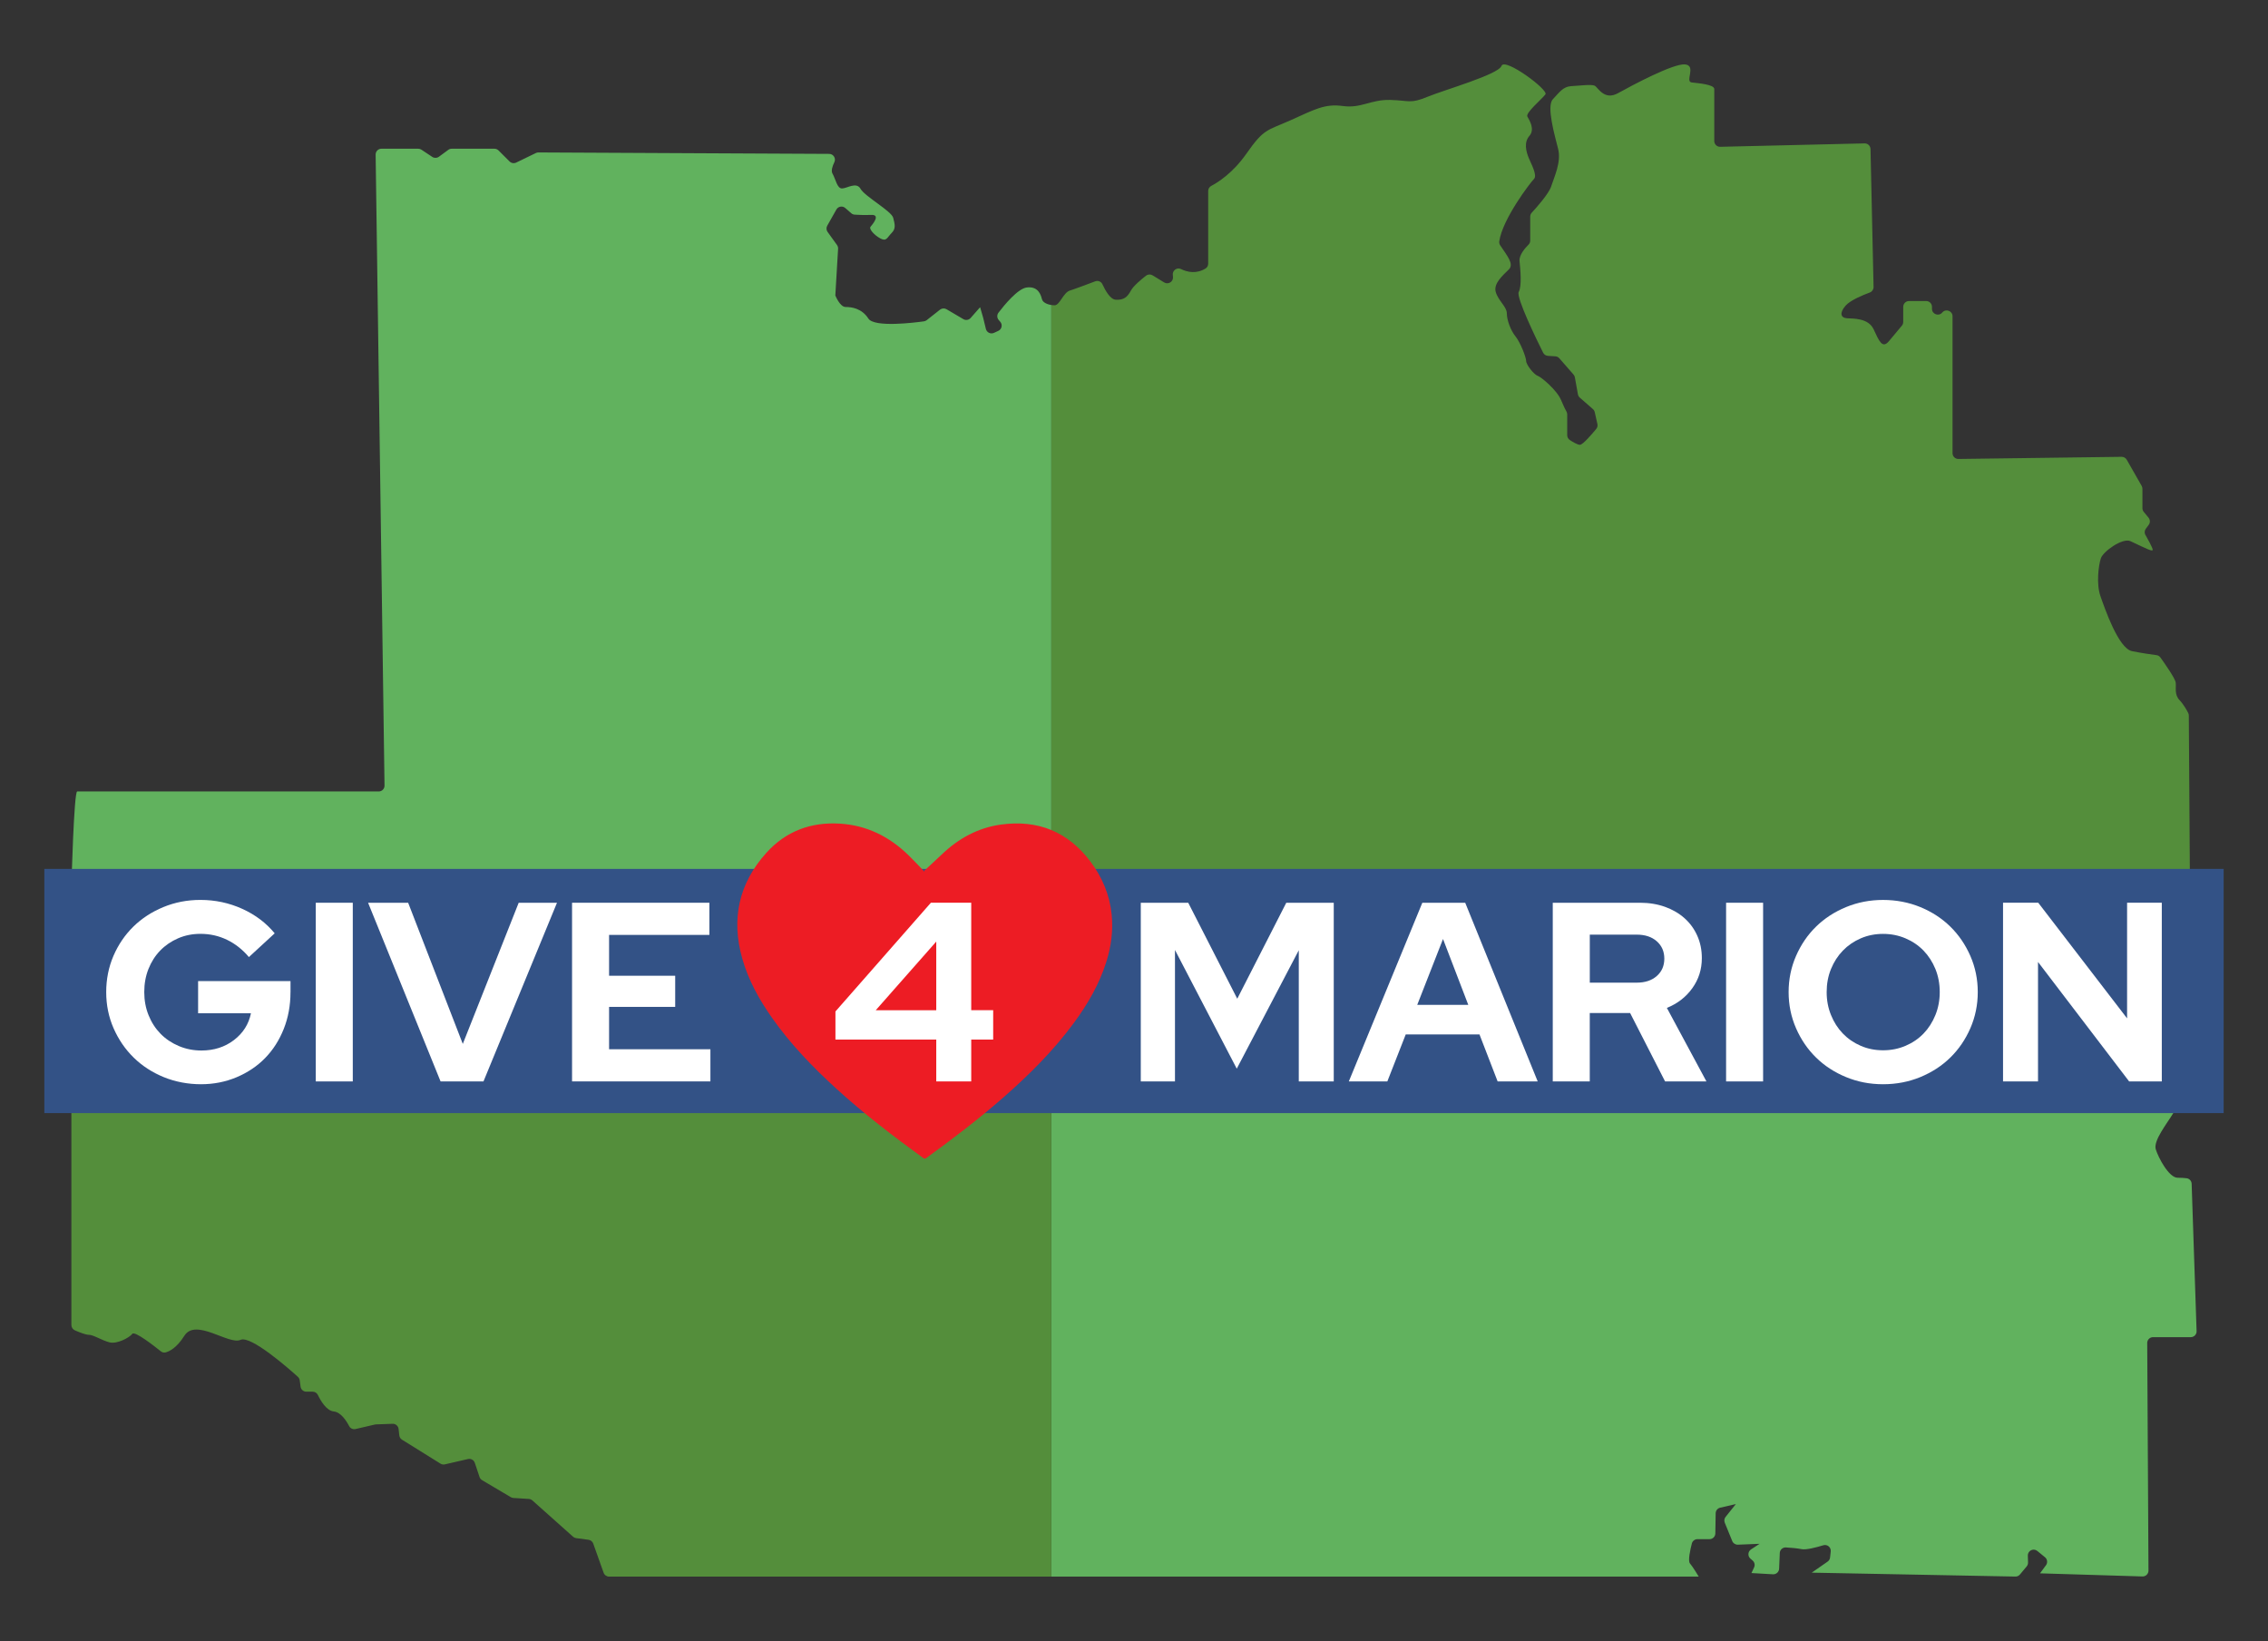 <?xml version="1.0" encoding="UTF-8"?>
<svg id="Layer_1" data-name="Layer 1" xmlns="http://www.w3.org/2000/svg" xmlns:xlink="http://www.w3.org/1999/xlink" viewBox="0 0 1024 741">
  <rect x="0" y="0" width="1024" height="741" fill="#333333" stroke="none"/>
  <defs>
    <style>
      .cls-1 {
        fill: none;
      }

      .cls-2 {
        fill: #548e3b;
      }

      .cls-3 {
        fill: #ed1c24;
      }

      .cls-4 {
        fill: #335286;
      }

      .cls-5 {
        fill: #fff;
      }

      .cls-6 {
        fill: #61b25e;
      }

      .cls-7 {
        clip-path: url(#clippath);
      }
    </style>
    <clipPath id="clippath">
      <path class="cls-1" d="M968.69,241.6s3.69,6.32,3.22,6.8c-.46.48-1.79-.14-10-4.04-3.5-1.66-12.33,4.58-13.38,7.75-1.06,3.17-2.11,11.62-.18,17.08,1.94,5.46,8.1,23.6,14.26,24.83,4.57.91,9.04,1.54,11.05,1.8.72.09,1.35.47,1.77,1.06,1.8,2.51,6.67,9.43,6.9,11.31.29,2.31-.72,5.34,1.73,7.94,1.88,1.99,3.33,4.65,3.91,5.79.19.37.28.75.28,1.16l1.17,176.85c.01,2.06-2.24,3.33-3.99,2.25-1.54-.96-3.2-1.24-4.33.64-2.69,4.48-8.96,12.25-7.77,16.13,1.19,3.88,5.97,12.84,9.86,12.84,1.64,0,3.02.11,4.06.23,1.28.15,2.24,1.22,2.28,2.52l2.23,66.52c.05,1.48-1.14,2.71-2.62,2.71h-17.05c-1.45,0-2.63,1.18-2.62,2.64l.57,102.77c0,1.49-1.22,2.68-2.7,2.64l-46.27-1.41,2.7-3.67c.83-1.12.63-2.7-.45-3.59l-3.47-2.84c-1.74-1.42-4.35-.14-4.28,2.11l.09,3.11c.02.64-.2,1.27-.61,1.76l-3.04,3.64c-.51.61-1.27.96-2.07.94l-91.93-1.77,7.16-4.98c.62-.43,1.03-1.11,1.11-1.86l.3-2.72c.21-1.87-1.56-3.35-3.36-2.8-3.28,1-7.79,2.17-9.81,1.75-1.95-.41-4.92-.64-7.06-.77-1.47-.08-2.72,1.04-2.78,2.51l-.3,7.1c-.06,1.46-1.31,2.59-2.77,2.51l-9.72-.56,1.19-2.54c.5-1.06.23-2.33-.66-3.1l-.99-.86c-1.32-1.14-1.18-3.22.28-4.18l3.85-2.52-9.81.39c-1.1.04-2.12-.61-2.53-1.63l-3.38-8.29c-.36-.88-.21-1.89.38-2.63l4.63-5.79-7.09,1.64c-1.17.27-2.01,1.31-2.03,2.51l-.15,9.12c-.02,1.43-1.19,2.58-2.62,2.58h-5.44c-1.19,0-2.24.79-2.54,1.95-.73,2.82-1.85,7.85-.86,9,1.4,1.63,3.96,5.96,3.96,5.96h-491.96c-1.11,0-2.1-.7-2.47-1.74l-4.69-13.16c-.33-.93-1.15-1.59-2.12-1.72l-5.59-.75c-.52-.07-1.01-.29-1.4-.64l-18.39-16.4c-.44-.39-1-.62-1.58-.66l-6.97-.44c-.41-.03-.82-.15-1.17-.36l-12.97-7.68c-.54-.32-.95-.83-1.15-1.43l-2.13-6.38c-.43-1.28-1.76-2.03-3.08-1.73l-10.44,2.41c-.68.16-1.39.04-1.98-.33l-17.38-10.82c-.68-.42-1.13-1.14-1.22-1.94l-.32-2.9c-.15-1.36-1.33-2.38-2.7-2.33l-7.55.27c-.17,0-.34.03-.5.07l-8.66,2.02c-1.16.27-2.36-.26-2.91-1.32-1.23-2.37-3.74-6.29-6.93-6.61-3.38-.34-6.01-4.98-7.18-7.43-.44-.92-1.35-1.5-2.37-1.5h-2.85c-1.31,0-2.43-.97-2.6-2.28l-.38-2.83c-.08-.62-.38-1.18-.84-1.6-3.76-3.4-21.23-18.85-25.9-16.69-5.24,2.42-20.21-9.98-25.34-1.86-3.46,5.48-6.73,7.07-8.49,7.52-.77.2-1.57-.02-2.19-.52-2.82-2.27-11.76-9.3-12.84-7.86-1.28,1.71-6.84,4.7-10.26,3.85-3.42-.86-7.27-3.42-9.41-3.42-1.42,0-4.4-1.2-6.25-2.01-.96-.42-1.58-1.36-1.58-2.41v-197.27c0-1.45,1.17-43.64,2.62-43.64h136.14c1.46,0,2.64-1.19,2.62-2.66l-4.01-284.9c-.02-1.46,1.16-2.66,2.62-2.66h16.61c.52,0,1.02.15,1.45.44l4.89,3.25c.92.61,2.12.58,3-.07l4.23-3.11c.45-.33.99-.51,1.55-.51h19.28c.69,0,1.36.28,1.85.77l4.99,4.98c.79.79,1.99.99,3,.5l8.89-4.31c.36-.17.76-.26,1.16-.26l131.24.65c1.92,0,3.19,2.02,2.35,3.75-.89,1.83-1.56,3.9-.84,5.15,1.49,2.61,2.05,6.71,4.29,6.71s6.53-3.17,8.39.19c1.87,3.36,13.99,10.07,14.73,13.06.75,2.98,1.31,4.85-.75,6.9-2.05,2.05-2.24,3.92-5.04,2.42-2.8-1.49-5.22-4.29-4.48-5.22.75-.93,4.85-5.6.37-5.41-3.21.13-6.13-.02-7.53-.12-.57-.04-1.09-.26-1.52-.64l-2.7-2.35c-1.25-1.09-3.19-.76-4.01.69l-4.12,7.3c-.5.89-.44,1.99.16,2.82l4.25,5.9c.35.49.53,1.09.49,1.69l-1.25,21.08s2.05,5.22,4.66,5.22,7.27.56,10.26,5.22c2.68,4.18,21.3,1.79,25.11,1.25.46-.06.87-.25,1.23-.53l6-4.73c.85-.67,2.02-.75,2.95-.2l7.59,4.47c1.08.64,2.47.42,3.3-.53l4.27-4.86,1.37,4.72,1.24,5.1c.39,1.6,2.14,2.45,3.64,1.77l1.96-.9c1.59-.73,2.04-2.78.89-4.1l-.7-.82c-.81-.94-.86-2.3-.11-3.29,2.61-3.42,8.69-10.85,12.74-11.38,5.28-.69,6.43,3.44,6.89,5.28.46,1.84,3.44,2.75,5.74,2.75s3.9-5.74,6.89-6.66c2.1-.65,8.06-2.88,11.41-4.15,1.29-.49,2.72.1,3.29,1.35,1.22,2.67,3.48,6.78,5.95,6.94,3.67.23,5.28-1.15,6.89-4.13,1.13-2.1,4.75-5.1,6.81-6.7.86-.67,2.05-.74,2.98-.17l5.23,3.2c1.85,1.13,4.19-.34,3.98-2.49l-.09-.91c-.2-2.01,1.87-3.52,3.69-2.64,2.91,1.42,6.99,2.31,11.16-.29.73-.46,1.13-1.3,1.13-2.17v-32.78c0-.98.54-1.87,1.41-2.32,2.88-1.51,9.67-5.72,15.8-14.47,8.03-11.48,9.18-10.33,19.97-15.15,10.79-4.82,15.38-7.57,23.64-6.43s12.62-2.98,21.35-2.75c8.72.23,8.95,1.84,16.76-1.38,7.8-3.21,32.13-10.1,33.51-14,1.38-3.9,21.31,10.82,19.83,12.86-1.48,2.04-9.09,8.35-8.16,10.02.93,1.67,3.52,5.75.93,8.72-2.6,2.97-1.48,7.05-.37,9.83,1.11,2.78,4.08,7.98,2.41,9.65-1.62,1.62-14.21,18.04-15.66,28.17-.09.62.08,1.25.43,1.78,3.04,4.63,6.37,8.41,3.92,10.86-2.6,2.6-7.05,6.31-5.94,10.2,1.11,3.9,5.01,6.68,5.01,9.65s1.67,7.61,3.9,10.39c2.23,2.78,4.82,9.46,4.82,11.13s3.52,6.12,5.19,6.68c1.67.56,8.72,6.49,10.57,10.95,1.22,2.92,2.03,4.48,2.45,5.21.22.39.33.82.33,1.27v9.38c0,.89.45,1.71,1.19,2.2,1.34.88,3.46,2.15,4.56,2.15,1.31,0,5.57-5,7.36-7.17.52-.63.7-1.44.52-2.23l-1.2-5.34c-.12-.54-.41-1.03-.84-1.4l-5.89-5.14c-.45-.39-.75-.93-.86-1.51l-1.38-7.66c-.08-.47-.29-.9-.6-1.26l-6.41-7.35c-.46-.53-1.11-.85-1.81-.89l-3.34-.21c-.93-.06-1.76-.6-2.18-1.44-2.67-5.35-12.29-25.01-11.01-27.41,1.48-2.78.74-10.2.37-13.91-.28-2.81,2.62-6.04,4.05-7.45.5-.49.77-1.15.77-1.85v-10.81c0-.66.24-1.29.69-1.78,2-2.16,7.7-8.52,8.77-11.87,1.3-4.08,4.64-10.95,3.15-16.88-1.48-5.94-5.38-19.29-2.41-22.45,2.97-3.15,4.64-5.75,8.35-5.94,3.71-.19,9.09-.93,10.57-.19s4.27,6.86,10.57,3.34c6.31-3.52,25.04-13.5,30.24-12.96s-.19,7.77,2.97,8.14c3.15.37,10.2.93,10.2,2.97v23.47c0,1.47,1.21,2.66,2.68,2.62l65.18-1.54c1.45-.03,2.65,1.11,2.68,2.56l1.38,62.26c.02,1.12-.65,2.12-1.7,2.51-2.92,1.08-8.7,3.43-10.88,5.88-2.97,3.34-2.23,5.57.56,5.75,2.78.19,9.65-.19,12.06,5.01,2.41,5.19,3.9,8.9,6.86,5.38,2.22-2.64,4.76-5.69,5.89-7.06.39-.47.6-1.06.6-1.67v-6.82c0-1.45,1.17-2.62,2.62-2.62h7.74c1.45,0,2.62,1.17,2.62,2.62v.89c0,2.45,3.07,3.56,4.64,1.68h0c1.57-1.88,4.64-.77,4.64,1.68v61.82c0,1.46,1.2,2.64,2.66,2.62l73.69-.97c.95-.01,1.84.49,2.31,1.32l6.74,11.82c.23.4.34.84.34,1.3v8.76c0,.61.21,1.2.6,1.66l2.16,2.62c.76.93.8,2.26.08,3.23l-1.31,1.77c-.61.82-.68,1.91-.2,2.8"/>
    </clipPath>
  </defs>
  <g class="cls-7">
    <rect class="cls-2" x="474.66" y="-23.68" width="637.47" height="429.69"/>
    <rect class="cls-6" x="474.66" y="406.01" width="637.47" height="506.1"/>
    <polygon class="cls-6" points="474.66 406.01 474.66 -23.68 -61.73 -23.68 -61.73 414.8 474.66 406.01"/>
    <polygon class="cls-2" points="474.66 406.01 474.66 912.12 -61.73 912.12 -61.73 414.8 474.66 406.01"/>
  </g>
  <rect class="cls-4" x="20.02" y="392.34" width="983.96" height="110.27"/>
  <g>
    <path class="cls-3" d="M499.5,434.31c-3.18,10.1-8.41,19.1-14.65,27.57-9.27,12.58-20.27,23.54-32,33.8-11.03,9.65-22.68,18.54-34.54,27.14-.53.39-.9.48-1.48.06-13.51-9.82-26.77-19.95-39.12-31.21-10.74-9.79-20.81-20.21-29.19-32.15-5.77-8.22-10.61-16.93-13.38-26.66-5.09-17.89-1.58-33.95,10.86-47.77,8.81-9.78,20.13-14.01,33.25-13.19,12.07.75,22.24,5.82,30.84,14.17,2.18,2.12,4.26,4.35,6.37,6.54.32.33.58.72.87,1.08-.02-.16-.04-.32-.06-.48,2.62-2.44,5.27-4.85,7.86-7.32,7.58-7.27,16.42-12.15,26.87-13.58,16.65-2.27,30.23,3.26,40.37,16.76,5.31,7.07,8.64,14.98,9.54,23.83.74,7.31-.21,14.43-2.41,21.41Z"/>
    <path class="cls-5" d="M131.15,448.08c0,5.92-1.02,11.43-3.05,16.54-2.04,5.11-4.84,9.49-8.41,13.14-3.57,3.65-7.86,6.53-12.85,8.64-5,2.11-10.37,3.17-16.13,3.17s-11.6-1.08-16.83-3.23c-5.23-2.15-9.74-5.09-13.54-8.82-3.81-3.73-6.82-8.13-9.05-13.2-2.23-5.07-3.34-10.53-3.34-16.36s1.1-11.3,3.28-16.37c2.19-5.07,5.19-9.47,8.99-13.2,3.8-3.72,8.32-6.66,13.55-8.82,5.22-2.15,10.79-3.23,16.71-3.23,6.68,0,12.98,1.35,18.9,4.03,5.92,2.69,10.8,6.38,14.64,11.06l-11.64,10.72c-2.84-3.38-6.13-5.97-9.85-7.78-3.73-1.81-7.74-2.71-12.04-2.71-3.62,0-6.97.67-10.09,2.02-3.11,1.35-5.8,3.19-8.07,5.53-2.27,2.34-4.03,5.11-5.3,8.3-1.27,3.19-1.9,6.66-1.9,10.43s.65,7.26,1.96,10.49c1.3,3.23,3.11,6.01,5.41,8.36,2.3,2.34,5.06,4.19,8.24,5.53,3.19,1.35,6.59,2.02,10.2,2.02,5.69,0,10.58-1.57,14.7-4.72,4.11-3.15,6.66-7.18,7.66-12.1h-23.86v-14.52h41.72v5.07Z"/>
    <path class="cls-5" d="M142.57,488.3v-80.68h16.71v80.68h-16.71Z"/>
    <path class="cls-5" d="M198.92,488.3l-32.73-80.68h18.09l24.67,63.74,25.24-63.74h17.29l-33.19,80.68h-19.36Z"/>
    <path class="cls-5" d="M258.28,488.3v-80.68h62.01v14.52h-45.29v18.44h29.85v14.06h-29.85v19.13h45.75v14.52h-62.47Z"/>
    <path class="cls-5" d="M438.51,407.62v48.52h9.91v13.25h-9.91v18.9h-15.79v-18.9h-45.52v-12.68l43.1-49.1h18.21ZM395.4,456.15h27.32v-31l-27.32,31Z"/>
    <path class="cls-5" d="M558.39,482.54l-27.89-53.59v59.36h-15.44v-80.68h21.43l22.13,43.33,22.13-43.33h21.44v80.68h-15.79v-59.24l-28.01,53.48Z"/>
    <path class="cls-5" d="M608.99,488.3l33.19-80.68h19.36l32.73,80.68h-18.09l-8.19-21.21h-33.31l-8.3,21.21h-17.4ZM639.88,453.73h23.05l-11.41-29.74-11.64,29.74Z"/>
    <path class="cls-5" d="M701.07,488.3v-80.68h39.42c4.07,0,7.81.62,11.24,1.84,3.42,1.23,6.36,2.94,8.82,5.13,2.46,2.19,4.38,4.82,5.76,7.9,1.38,3.07,2.07,6.45,2.07,10.14,0,5.07-1.44,9.61-4.32,13.6-2.88,4-6.7,6.95-11.47,8.87l17.86,33.19h-18.67l-15.79-30.89h-18.21v30.89h-16.71ZM738.99,422.03h-21.2v21.67h21.2c3.77,0,6.78-1,9.05-3,2.27-2,3.4-4.61,3.4-7.84s-1.14-5.84-3.4-7.84c-2.27-2-5.28-3-9.05-3Z"/>
    <path class="cls-5" d="M779.33,488.3v-80.68h16.71v80.68h-16.71Z"/>
    <path class="cls-5" d="M892.96,447.96c0,5.76-1.12,11.2-3.34,16.31-2.23,5.11-5.25,9.53-9.05,13.25-3.8,3.73-8.32,6.66-13.54,8.82-5.23,2.15-10.83,3.23-16.83,3.23s-11.49-1.08-16.71-3.23c-5.23-2.15-9.74-5.09-13.54-8.82-3.81-3.73-6.82-8.14-9.05-13.25-2.23-5.11-3.34-10.55-3.34-16.31s1.11-11.2,3.34-16.31c2.23-5.11,5.24-9.53,9.05-13.25,3.8-3.72,8.31-6.66,13.54-8.82,5.23-2.15,10.8-3.23,16.71-3.23s11.6,1.08,16.83,3.23c5.22,2.15,9.74,5.09,13.54,8.82,3.8,3.73,6.82,8.15,9.05,13.25,2.23,5.11,3.34,10.55,3.34,16.31ZM875.79,447.96c0-3.77-.66-7.24-1.96-10.43-1.31-3.19-3.09-5.96-5.36-8.3-2.27-2.34-4.98-4.19-8.12-5.53-3.15-1.34-6.53-2.02-10.14-2.02s-6.97.67-10.09,2.02c-3.11,1.35-5.8,3.19-8.06,5.53-2.27,2.34-4.06,5.11-5.36,8.3-1.31,3.19-1.96,6.66-1.96,10.43s.65,7.14,1.96,10.37c1.3,3.23,3.09,6.01,5.36,8.36,2.27,2.34,4.95,4.19,8.06,5.53,3.11,1.35,6.47,2.02,10.09,2.02s6.99-.67,10.14-2.02c3.15-1.34,5.86-3.19,8.12-5.53s4.05-5.13,5.36-8.36c1.31-3.23,1.96-6.68,1.96-10.37Z"/>
    <path class="cls-5" d="M904.37,407.62h15.9l40.11,52.21v-52.21h15.67v80.68h-14.75l-41.14-53.94v53.94h-15.79v-80.68Z"/>
  </g>
</svg>